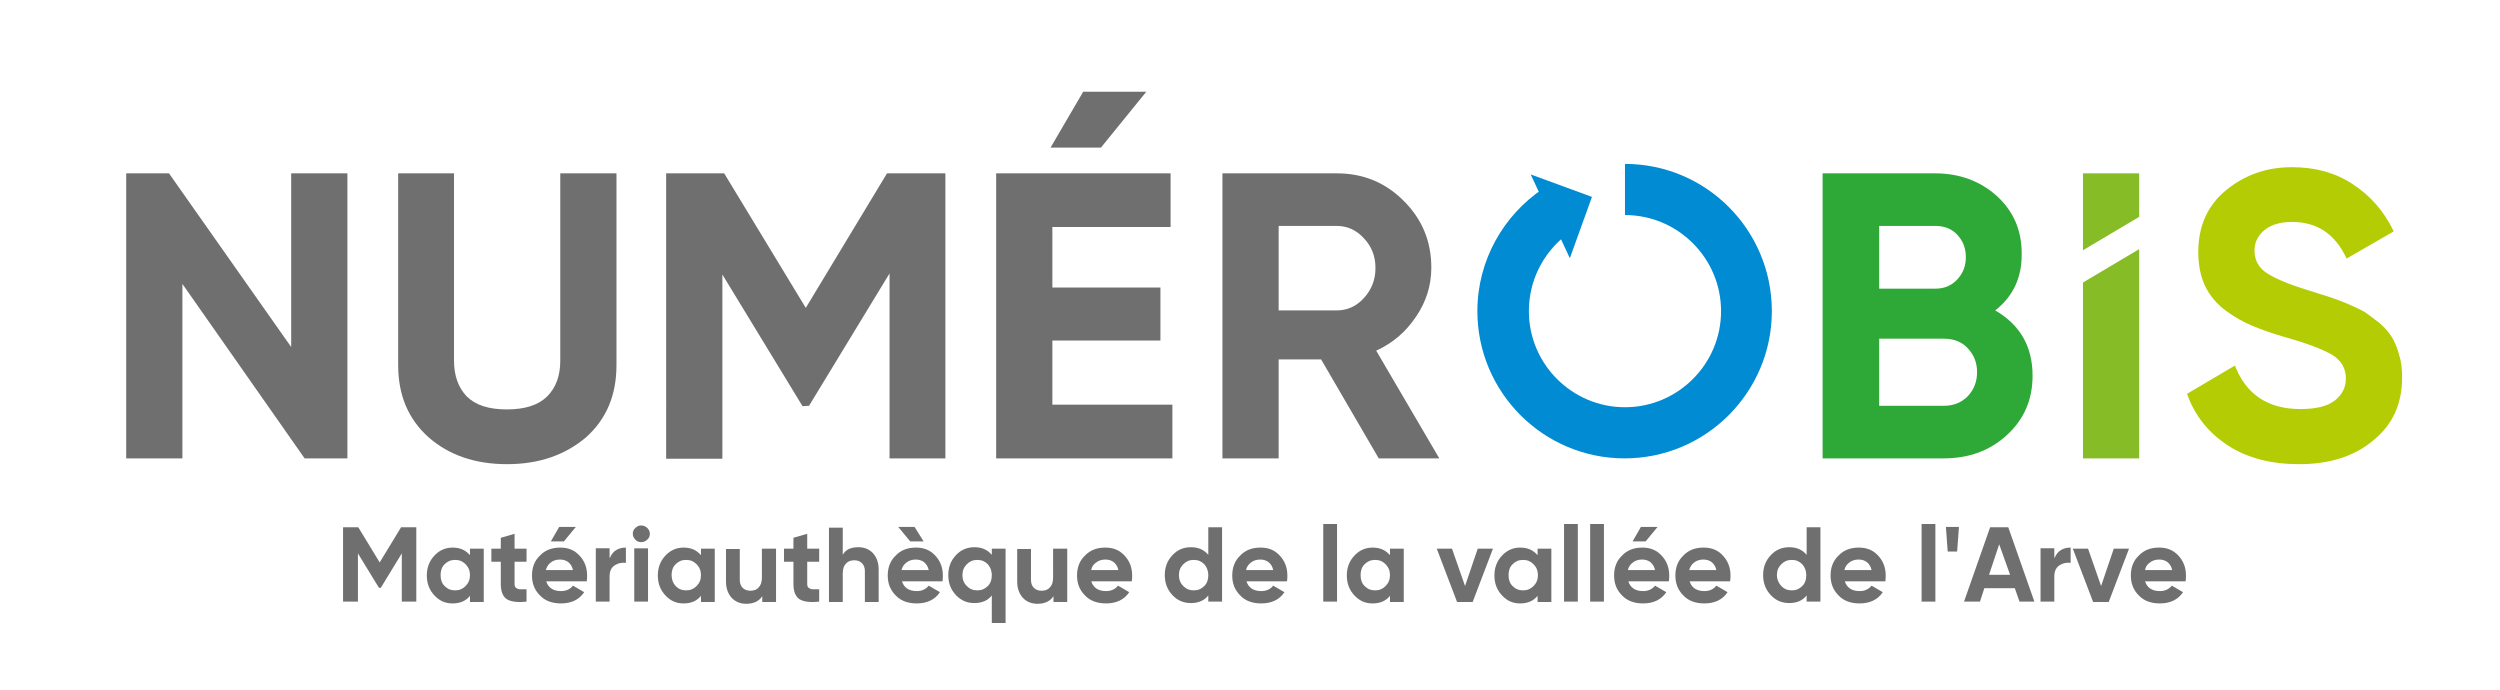 <?xml version="1.0" encoding="utf-8"?>
<!-- Generator: Adobe Illustrator 26.0.2, SVG Export Plug-In . SVG Version: 6.00 Build 0)  -->
<svg version="1.1" id="Calque_1" xmlns="http://www.w3.org/2000/svg" xmlns:xlink="http://www.w3.org/1999/xlink" x="0px" y="0px"
	 viewBox="0 0 689.4 190.3" style="enable-background:new 0 0 689.4 190.3;" xml:space="preserve">
<style type="text/css">
	.st0{fill:#706F6F;}
	.st1{fill:#2EA836;}
	.st2{fill:#86BC25;}
	.st3{fill:#B4CC04;}
	.st4{fill:#008BD2;}
</style>
<g>
	<path class="st0" d="M114.8,145.4v20.5h-4v-13.3l-5.8,9.5l-0.5,0l-5.8-9.5v13.3h-4.1v-20.5h4.2l5.9,9.7l5.9-9.7H114.8z"/>
	<path class="st0" d="M129.6,151.3h3.8v14.7h-3.8v-1.7c-1.1,1.4-2.7,2.1-4.8,2.1c-2,0-3.6-0.7-5-2.2c-1.4-1.5-2.1-3.3-2.1-5.5
		c0-2.2,0.7-4,2.1-5.5c1.4-1.5,3.1-2.2,5-2.2c2.1,0,3.6,0.7,4.8,2.1V151.3z M122.6,161.6c0.8,0.8,1.7,1.2,2.9,1.2s2.1-0.4,2.9-1.2
		c0.8-0.8,1.2-1.8,1.2-3s-0.4-2.2-1.2-3c-0.8-0.8-1.7-1.2-2.9-1.2s-2.1,0.4-2.9,1.2c-0.8,0.8-1.1,1.8-1.1,3S121.8,160.8,122.6,161.6
		z"/>
	<path class="st0" d="M145.2,154.9h-3.3v6.1c0,0.5,0.1,0.9,0.4,1.1c0.3,0.2,0.6,0.4,1.1,0.4c0.5,0,1.1,0,1.8,0v3.4
		c-2.6,0.3-4.4,0-5.5-0.7c-1.1-0.8-1.6-2.2-1.6-4.2v-6.1h-2.6v-3.6h2.6v-3l3.8-1.1v4.1h3.3V154.9z"/>
	<path class="st0" d="M150.6,160.2c0.5,1.8,1.9,2.8,4.1,2.8c1.4,0,2.5-0.5,3.3-1.5l3.1,1.8c-1.4,2.1-3.6,3.1-6.4,3.1
		c-2.4,0-4.4-0.7-5.8-2.2c-1.5-1.5-2.2-3.3-2.2-5.5c0-2.2,0.7-4.1,2.2-5.5c1.4-1.5,3.3-2.2,5.6-2.2c2.2,0,3.9,0.7,5.3,2.2
		c1.4,1.5,2.1,3.3,2.1,5.5c0,0.5,0,1-0.1,1.6H150.6z M150.5,157.2h7.5c-0.2-1-0.7-1.7-1.3-2.2c-0.7-0.5-1.4-0.7-2.3-0.7
		c-1,0-1.9,0.3-2.5,0.8C151.2,155.6,150.8,156.3,150.5,157.2z M158.8,145.3l-3.3,4h-3.6l2.3-4H158.8z"/>
	<path class="st0" d="M168.2,153.8c0.4-0.9,0.9-1.6,1.7-2.1c0.8-0.5,1.7-0.7,2.7-0.7v4.2c-1.2-0.1-2.2,0.1-3.1,0.7
		c-0.9,0.6-1.4,1.6-1.4,3v7h-3.8v-14.7h3.8V153.8z"/>
	<path class="st0" d="M176.8,149.5c-0.6,0-1.2-0.2-1.6-0.7c-0.5-0.5-0.7-1-0.7-1.6c0-0.6,0.2-1.2,0.7-1.6c0.5-0.5,1-0.7,1.6-0.7
		c0.6,0,1.2,0.2,1.7,0.7c0.5,0.5,0.7,1,0.7,1.6c0,0.6-0.2,1.2-0.7,1.6C178,149.3,177.4,149.5,176.8,149.5z M174.9,165.9v-14.7h3.8
		v14.7H174.9z"/>
	<path class="st0" d="M193.3,151.3h3.8v14.7h-3.8v-1.7c-1.1,1.4-2.7,2.1-4.8,2.1c-2,0-3.6-0.7-5-2.2c-1.4-1.5-2.1-3.3-2.1-5.5
		c0-2.2,0.7-4,2.1-5.5c1.4-1.5,3.1-2.2,5-2.2c2.1,0,3.6,0.7,4.8,2.1V151.3z M186.3,161.6c0.8,0.8,1.7,1.2,2.9,1.2
		c1.2,0,2.1-0.4,2.9-1.2c0.8-0.8,1.2-1.8,1.2-3s-0.4-2.2-1.2-3c-0.8-0.8-1.7-1.2-2.9-1.2c-1.2,0-2.1,0.4-2.9,1.2
		c-0.8,0.8-1.1,1.8-1.1,3S185.6,160.8,186.3,161.6z"/>
	<path class="st0" d="M210.2,151.3h3.8v14.7h-3.8v-1.6c-0.9,1.4-2.4,2.1-4.4,2.1c-1.6,0-2.9-0.5-4-1.6c-1-1.1-1.6-2.6-1.6-4.5v-9
		h3.8v8.5c0,1,0.3,1.7,0.8,2.2c0.5,0.5,1.2,0.8,2.1,0.8c1,0,1.8-0.3,2.3-0.9c0.6-0.6,0.9-1.5,0.9-2.7V151.3z"/>
	<path class="st0" d="M225.9,154.9h-3.3v6.1c0,0.5,0.1,0.9,0.4,1.1c0.3,0.2,0.6,0.4,1.1,0.4c0.5,0,1.1,0,1.8,0v3.4
		c-2.6,0.3-4.4,0-5.5-0.7c-1.1-0.8-1.6-2.2-1.6-4.2v-6.1h-2.6v-3.6h2.6v-3l3.8-1.1v4.1h3.3V154.9z"/>
	<path class="st0" d="M236.7,150.9c1.6,0,2.9,0.5,4,1.6c1,1.1,1.6,2.6,1.6,4.5v9h-3.8v-8.5c0-1-0.3-1.7-0.8-2.2s-1.2-0.8-2.1-0.8
		c-1,0-1.8,0.3-2.3,0.9c-0.6,0.6-0.9,1.5-0.9,2.7v7.9h-3.8v-20.5h3.8v7.5C233.2,151.5,234.7,150.9,236.7,150.9z"/>
	<path class="st0" d="M248.7,160.2c0.5,1.8,1.9,2.8,4.1,2.8c1.4,0,2.5-0.5,3.3-1.5l3.1,1.8c-1.4,2.1-3.6,3.1-6.4,3.1
		c-2.4,0-4.4-0.7-5.8-2.2c-1.5-1.5-2.2-3.3-2.2-5.5c0-2.2,0.7-4.1,2.2-5.5c1.4-1.5,3.3-2.2,5.6-2.2c2.2,0,3.9,0.7,5.3,2.2
		c1.4,1.5,2.1,3.3,2.1,5.5c0,0.5,0,1-0.1,1.6H248.7z M254.7,149.3H251l-3.3-4h4.5L254.7,149.3z M248.6,157.2h7.5
		c-0.2-1-0.7-1.7-1.3-2.2c-0.7-0.5-1.4-0.7-2.3-0.7c-1,0-1.9,0.3-2.5,0.8C249.3,155.6,248.8,156.3,248.6,157.2z"/>
	<path class="st0" d="M273.5,151.3h3.8v20.5h-3.8v-7.6c-1.1,1.4-2.7,2.1-4.8,2.1c-2,0-3.7-0.7-5.1-2.2c-1.4-1.5-2.1-3.3-2.1-5.5
		c0-2.2,0.7-4,2.1-5.5c1.4-1.5,3.1-2.2,5.1-2.2c2.1,0,3.6,0.7,4.8,2.1V151.3z M266.6,161.6c0.8,0.8,1.7,1.2,2.9,1.2s2.1-0.4,2.9-1.2
		s1.1-1.8,1.1-3s-0.4-2.2-1.1-3c-0.8-0.8-1.7-1.2-2.9-1.2s-2.1,0.4-2.9,1.2c-0.8,0.8-1.2,1.8-1.2,3S265.8,160.8,266.6,161.6z"/>
	<path class="st0" d="M290.5,151.3h3.8v14.7h-3.8v-1.6c-0.9,1.4-2.4,2.1-4.4,2.1c-1.6,0-2.9-0.5-4-1.6c-1-1.1-1.6-2.6-1.6-4.5v-9
		h3.8v8.5c0,1,0.3,1.7,0.8,2.2c0.5,0.5,1.2,0.8,2.1,0.8c1,0,1.8-0.3,2.3-0.9c0.6-0.6,0.9-1.5,0.9-2.7V151.3z"/>
	<path class="st0" d="M300.9,160.2c0.5,1.8,1.9,2.8,4.1,2.8c1.4,0,2.5-0.5,3.3-1.5l3.1,1.8c-1.4,2.1-3.6,3.1-6.4,3.1
		c-2.4,0-4.4-0.7-5.8-2.2c-1.5-1.5-2.2-3.3-2.2-5.5c0-2.2,0.7-4.1,2.2-5.5c1.4-1.5,3.3-2.2,5.6-2.2c2.2,0,3.9,0.7,5.3,2.2
		c1.4,1.5,2.1,3.3,2.1,5.5c0,0.5,0,1-0.1,1.6H300.9z M300.9,157.2h7.5c-0.2-1-0.7-1.7-1.3-2.2c-0.7-0.5-1.4-0.7-2.3-0.7
		c-1,0-1.9,0.3-2.5,0.8C301.5,155.6,301.1,156.3,300.9,157.2z"/>
	<path class="st0" d="M333.2,145.4h3.8v20.5h-3.8v-1.7c-1.1,1.4-2.7,2.1-4.8,2.1c-2,0-3.7-0.7-5.1-2.2c-1.4-1.5-2.1-3.3-2.1-5.5
		c0-2.2,0.7-4,2.1-5.5c1.4-1.5,3.1-2.2,5.1-2.2c2.1,0,3.6,0.7,4.8,2.1V145.4z M326.3,161.6c0.8,0.8,1.7,1.2,2.9,1.2
		c1.2,0,2.1-0.4,2.9-1.2s1.1-1.8,1.1-3s-0.4-2.2-1.1-3c-0.8-0.8-1.7-1.2-2.9-1.2c-1.2,0-2.1,0.4-2.9,1.2c-0.8,0.8-1.2,1.8-1.2,3
		S325.5,160.8,326.3,161.6z"/>
	<path class="st0" d="M343.7,160.2c0.5,1.8,1.9,2.8,4.1,2.8c1.4,0,2.5-0.5,3.3-1.5l3.1,1.8c-1.4,2.1-3.6,3.1-6.4,3.1
		c-2.4,0-4.4-0.7-5.8-2.2c-1.5-1.5-2.2-3.3-2.2-5.5c0-2.2,0.7-4.1,2.2-5.5c1.4-1.5,3.3-2.2,5.6-2.2c2.2,0,3.9,0.7,5.3,2.2
		c1.4,1.5,2.1,3.3,2.1,5.5c0,0.5,0,1-0.1,1.6H343.7z M343.6,157.2h7.5c-0.2-1-0.7-1.7-1.3-2.2c-0.7-0.5-1.4-0.7-2.3-0.7
		c-1,0-1.9,0.3-2.5,0.8C344.3,155.6,343.8,156.3,343.6,157.2z"/>
	<path class="st0" d="M364.9,165.9v-21.4h3.8v21.4H364.9z"/>
	<path class="st0" d="M383.3,151.3h3.8v14.7h-3.8v-1.7c-1.1,1.4-2.7,2.1-4.8,2.1c-2,0-3.6-0.7-5-2.2c-1.4-1.5-2.1-3.3-2.1-5.5
		c0-2.2,0.7-4,2.1-5.5c1.4-1.5,3.1-2.2,5-2.2c2.1,0,3.6,0.7,4.8,2.1V151.3z M376.3,161.6c0.8,0.8,1.7,1.2,2.9,1.2
		c1.2,0,2.1-0.4,2.9-1.2c0.8-0.8,1.2-1.8,1.2-3s-0.4-2.2-1.2-3c-0.8-0.8-1.7-1.2-2.9-1.2c-1.2,0-2.1,0.4-2.9,1.2
		c-0.8,0.8-1.1,1.8-1.1,3S375.5,160.8,376.3,161.6z"/>
	<path class="st0" d="M407.5,151.3h4.2l-5.6,14.7h-4.3l-5.6-14.7h4.2l3.6,10.3L407.5,151.3z"/>
	<path class="st0" d="M424,151.3h3.8v14.7H424v-1.7c-1.1,1.4-2.7,2.1-4.8,2.1c-2,0-3.6-0.7-5-2.2c-1.4-1.5-2.1-3.3-2.1-5.5
		c0-2.2,0.7-4,2.1-5.5c1.4-1.5,3.1-2.2,5-2.2c2.1,0,3.6,0.7,4.8,2.1V151.3z M417.1,161.6c0.8,0.8,1.7,1.2,2.9,1.2
		c1.2,0,2.1-0.4,2.9-1.2c0.8-0.8,1.2-1.8,1.2-3s-0.4-2.2-1.2-3c-0.8-0.8-1.7-1.2-2.9-1.2c-1.2,0-2.1,0.4-2.9,1.2
		c-0.8,0.8-1.1,1.8-1.1,3S416.3,160.8,417.1,161.6z"/>
	<path class="st0" d="M431.3,165.9v-21.4h3.8v21.4H431.3z"/>
	<path class="st0" d="M438.5,165.9v-21.4h3.8v21.4H438.5z"/>
	<path class="st0" d="M449,160.2c0.5,1.8,1.9,2.8,4.1,2.8c1.4,0,2.5-0.5,3.3-1.5l3.1,1.8c-1.4,2.1-3.6,3.1-6.4,3.1
		c-2.4,0-4.4-0.7-5.8-2.2c-1.5-1.5-2.2-3.3-2.2-5.5c0-2.2,0.7-4.1,2.2-5.5c1.4-1.5,3.3-2.2,5.6-2.2c2.2,0,3.9,0.7,5.3,2.2
		c1.4,1.5,2.1,3.3,2.1,5.5c0,0.5,0,1-0.1,1.6H449z M448.9,157.2h7.5c-0.2-1-0.7-1.7-1.3-2.2c-0.7-0.5-1.4-0.7-2.3-0.7
		c-1,0-1.9,0.3-2.5,0.8C449.6,155.6,449.1,156.3,448.9,157.2z M457.1,145.3l-3.3,4h-3.6l2.3-4H457.1z"/>
	<path class="st0" d="M465.9,160.2c0.5,1.8,1.9,2.8,4.1,2.8c1.4,0,2.5-0.5,3.3-1.5l3.1,1.8c-1.4,2.1-3.6,3.1-6.4,3.1
		c-2.4,0-4.4-0.7-5.8-2.2c-1.5-1.5-2.2-3.3-2.2-5.5c0-2.2,0.7-4.1,2.2-5.5c1.4-1.5,3.3-2.2,5.6-2.2c2.2,0,3.9,0.7,5.3,2.2
		c1.4,1.5,2.1,3.3,2.1,5.5c0,0.5,0,1-0.1,1.6H465.9z M465.8,157.2h7.5c-0.2-1-0.7-1.7-1.3-2.2c-0.7-0.5-1.4-0.7-2.3-0.7
		c-1,0-1.9,0.3-2.5,0.8C466.5,155.6,466.1,156.3,465.8,157.2z"/>
	<path class="st0" d="M498.2,145.4h3.8v20.5h-3.8v-1.7c-1.1,1.4-2.7,2.1-4.8,2.1c-2,0-3.7-0.7-5.1-2.2c-1.4-1.5-2.1-3.3-2.1-5.5
		c0-2.2,0.7-4,2.1-5.5c1.4-1.5,3.1-2.2,5.1-2.2c2.1,0,3.6,0.7,4.8,2.1V145.4z M491.2,161.6c0.8,0.8,1.7,1.2,2.9,1.2
		c1.2,0,2.1-0.4,2.9-1.2c0.8-0.8,1.1-1.8,1.1-3s-0.4-2.2-1.1-3c-0.8-0.8-1.7-1.2-2.9-1.2c-1.2,0-2.1,0.4-2.9,1.2
		c-0.8,0.8-1.2,1.8-1.2,3S490.5,160.8,491.2,161.6z"/>
	<path class="st0" d="M508.7,160.2c0.5,1.8,1.9,2.8,4.1,2.8c1.4,0,2.5-0.5,3.3-1.5l3.1,1.8c-1.4,2.1-3.6,3.1-6.4,3.1
		c-2.4,0-4.4-0.7-5.8-2.2c-1.5-1.5-2.2-3.3-2.2-5.5c0-2.2,0.7-4.1,2.2-5.5c1.4-1.5,3.3-2.2,5.6-2.2c2.2,0,3.9,0.7,5.3,2.2
		c1.4,1.5,2.1,3.3,2.1,5.5c0,0.5,0,1-0.1,1.6H508.7z M508.6,157.2h7.5c-0.2-1-0.7-1.7-1.3-2.2c-0.7-0.5-1.4-0.7-2.3-0.7
		c-1,0-1.9,0.3-2.5,0.8C509.3,155.6,508.8,156.3,508.6,157.2z"/>
	<path class="st0" d="M529.9,165.9v-21.4h3.8v21.4H529.9z"/>
	<path class="st0" d="M537.1,152.1l-0.5-6.8h3.6l-0.5,6.8H537.1z"/>
	<path class="st0" d="M556.9,165.9l-1.3-3.7h-8.4l-1.2,3.7h-4.4l7.2-20.5h5l7.2,20.5H556.9z M548.5,158.5h5.8l-3-8.4L548.5,158.5z"
		/>
	<path class="st0" d="M566.6,153.8c0.4-0.9,0.9-1.6,1.7-2.1c0.8-0.5,1.7-0.7,2.7-0.7v4.2c-1.2-0.1-2.2,0.1-3.1,0.7
		c-0.9,0.6-1.4,1.6-1.4,3v7h-3.8v-14.7h3.8V153.8z"/>
	<path class="st0" d="M582.9,151.3h4.2l-5.6,14.7h-4.3l-5.6-14.7h4.2l3.6,10.3L582.9,151.3z"/>
	<path class="st0" d="M591.5,160.2c0.5,1.8,1.9,2.8,4.1,2.8c1.4,0,2.5-0.5,3.3-1.5l3.1,1.8c-1.4,2.1-3.6,3.1-6.4,3.1
		c-2.4,0-4.4-0.7-5.8-2.2c-1.5-1.5-2.2-3.3-2.2-5.5c0-2.2,0.7-4.1,2.2-5.5c1.4-1.5,3.3-2.2,5.6-2.2c2.2,0,3.9,0.7,5.3,2.2
		c1.4,1.5,2.1,3.3,2.1,5.5c0,0.5,0,1-0.1,1.6H591.5z M591.5,157.2h7.5c-0.2-1-0.7-1.7-1.3-2.2c-0.7-0.5-1.4-0.7-2.3-0.7
		c-1,0-1.9,0.3-2.5,0.8C592.1,155.6,591.7,156.3,591.5,157.2z"/>
</g>
<g>
	<g>
		<path class="st0" d="M80.3,47.8h15.5v78.6H84L50.3,78.3v48.1H34.8V47.8h11.8l33.7,47.9V47.8z"/>
	</g>
	<g>
		<path class="st0" d="M139.8,128c-8.8,0-16-2.5-21.6-7.4c-5.6-5-8.4-11.6-8.4-19.9V47.8h15.4v51.7c0,4.1,1.2,7.4,3.5,9.8
			c2.4,2.4,6,3.6,11.1,3.6c5,0,8.7-1.2,11.1-3.6c2.4-2.4,3.6-5.7,3.6-9.8V47.8h15.5v52.9c0,8.3-2.8,14.9-8.4,19.9
			C155.8,125.5,148.6,128,139.8,128z"/>
	</g>
	<g>
		<path class="st0" d="M260.7,47.8v78.6h-15.4v-51l-22.2,36.5l-1.8,0.1l-22.1-36.3v50.8h-15.5V47.8h16l22.5,37.1l22.4-37.1H260.7z"
			/>
	</g>
	<g>
		<path class="st0" d="M290.2,111.6h33.1v14.8h-48.6V47.8h48.1v14.8h-32.6v16.7h29.8v14.6h-29.8V111.6z M316.1,25.3l-12.5,15.4
			h-13.9l9-15.4H316.1z"/>
	</g>
	<g>
		<path class="st0" d="M380.2,126.4l-15.9-27.3h-11.7v27.3h-15.5V47.8h31.5c7.3,0,13.4,2.5,18.5,7.6c5.1,5.1,7.6,11.2,7.6,18.4
			c0,4.9-1.4,9.4-4.2,13.5c-2.8,4.2-6.4,7.3-11,9.4l17.4,29.7H380.2z M352.6,62.3v23.3h16c2.9,0,5.4-1.1,7.5-3.4
			c2.1-2.3,3.2-5,3.2-8.3s-1.1-6-3.2-8.2c-2.1-2.3-4.6-3.4-7.5-3.4H352.6z"/>
	</g>
	<path class="st1" d="M550.2,85.6c6.9,4,10.3,10,10.3,18c0,6.7-2.4,12.1-7.1,16.4c-4.7,4.3-10.5,6.4-17.4,6.4h-33.4V47.8h31
		c6.7,0,12.4,2.1,17,6.2c4.6,4.2,6.9,9.4,6.9,15.9C557.6,76.4,555.2,81.7,550.2,85.6z M533.7,62.3h-15.5v17.3h15.5
		c2.4,0,4.4-0.8,6-2.5c1.6-1.7,2.4-3.7,2.4-6.2c0-2.5-0.8-4.5-2.4-6.2C538.2,63.1,536.2,62.3,533.7,62.3z M536.1,111.9
		c2.6,0,4.8-0.9,6.5-2.6c1.7-1.8,2.6-4,2.6-6.7c0-2.6-0.9-4.8-2.6-6.6c-1.7-1.8-3.9-2.6-6.5-2.6h-17.9v18.5H536.1z"/>
	<path class="st2" d="M589.9,126.4h-15.5V77.9l15.5-9.2V126.4z"/>
	<path class="st2" d="M574.4,47.8h15.5v12L574.4,69V47.8z"/>
	<path class="st3" d="M634,128c-7.8,0-14.3-1.7-19.7-5.2c-5.3-3.5-9.1-8.2-11.2-14.2l13.2-7.8c3.1,8,9.1,12,18.1,12
		c4.3,0,7.5-0.8,9.5-2.4c2-1.6,3-3.6,3-6c0-2.8-1.2-4.9-3.7-6.5c-2.5-1.5-6.9-3.2-13.3-5c-3.5-1-6.5-2.1-8.9-3.1
		c-2.4-1-4.9-2.4-7.3-4.2c-2.4-1.8-4.3-4-5.6-6.7c-1.3-2.7-1.9-5.9-1.9-9.4c0-7.1,2.5-12.8,7.6-17c5.1-4.2,11.1-6.4,18.2-6.4
		c6.4,0,12,1.5,16.8,4.7c4.8,3.1,8.6,7.4,11.3,13l-13,7.5c-3.1-6.7-8.1-10.1-15-10.1c-3.2,0-5.7,0.7-7.6,2.2
		c-1.8,1.5-2.8,3.3-2.8,5.7c0,2.5,1,4.5,3.1,6c2.1,1.5,6,3.2,11.9,5c2.4,0.8,4.2,1.3,5.4,1.7c1.2,0.4,2.9,1,5.1,1.9
		c2.1,0.9,3.8,1.7,5,2.4c1.1,0.8,2.5,1.8,4,3c1.5,1.3,2.6,2.6,3.4,3.9c0.8,1.3,1.5,3,2,4.9c0.6,1.9,0.8,4,0.8,6.2
		c0,7.3-2.6,13-7.9,17.3C649.3,125.8,642.5,128,634,128z"/>
	<g>
		<g>
			<g>
				<polygon class="st4" points="432.9,71.2 439,54.3 422.1,48.1 				"/>
			</g>
		</g>
		<g>
			<path class="st4" d="M448.1,45.2C448,45.2,448,45.2,448.1,45.2l0,14.1c0,0,0,0,0,0c14.6,0,26.5,11.9,26.5,26.5
				c0,14.6-11.9,26.5-26.5,26.5s-26.5-11.9-26.5-26.5c0-8.3,3.8-15.7,9.8-20.6l-6-13.1c-10.8,7.3-18,19.7-18,33.7
				c0,22.4,18.2,40.6,40.6,40.6c22.4,0,40.6-18.2,40.6-40.6S470.5,45.2,448.1,45.2z"/>
		</g>
	</g>
</g>
</svg>
